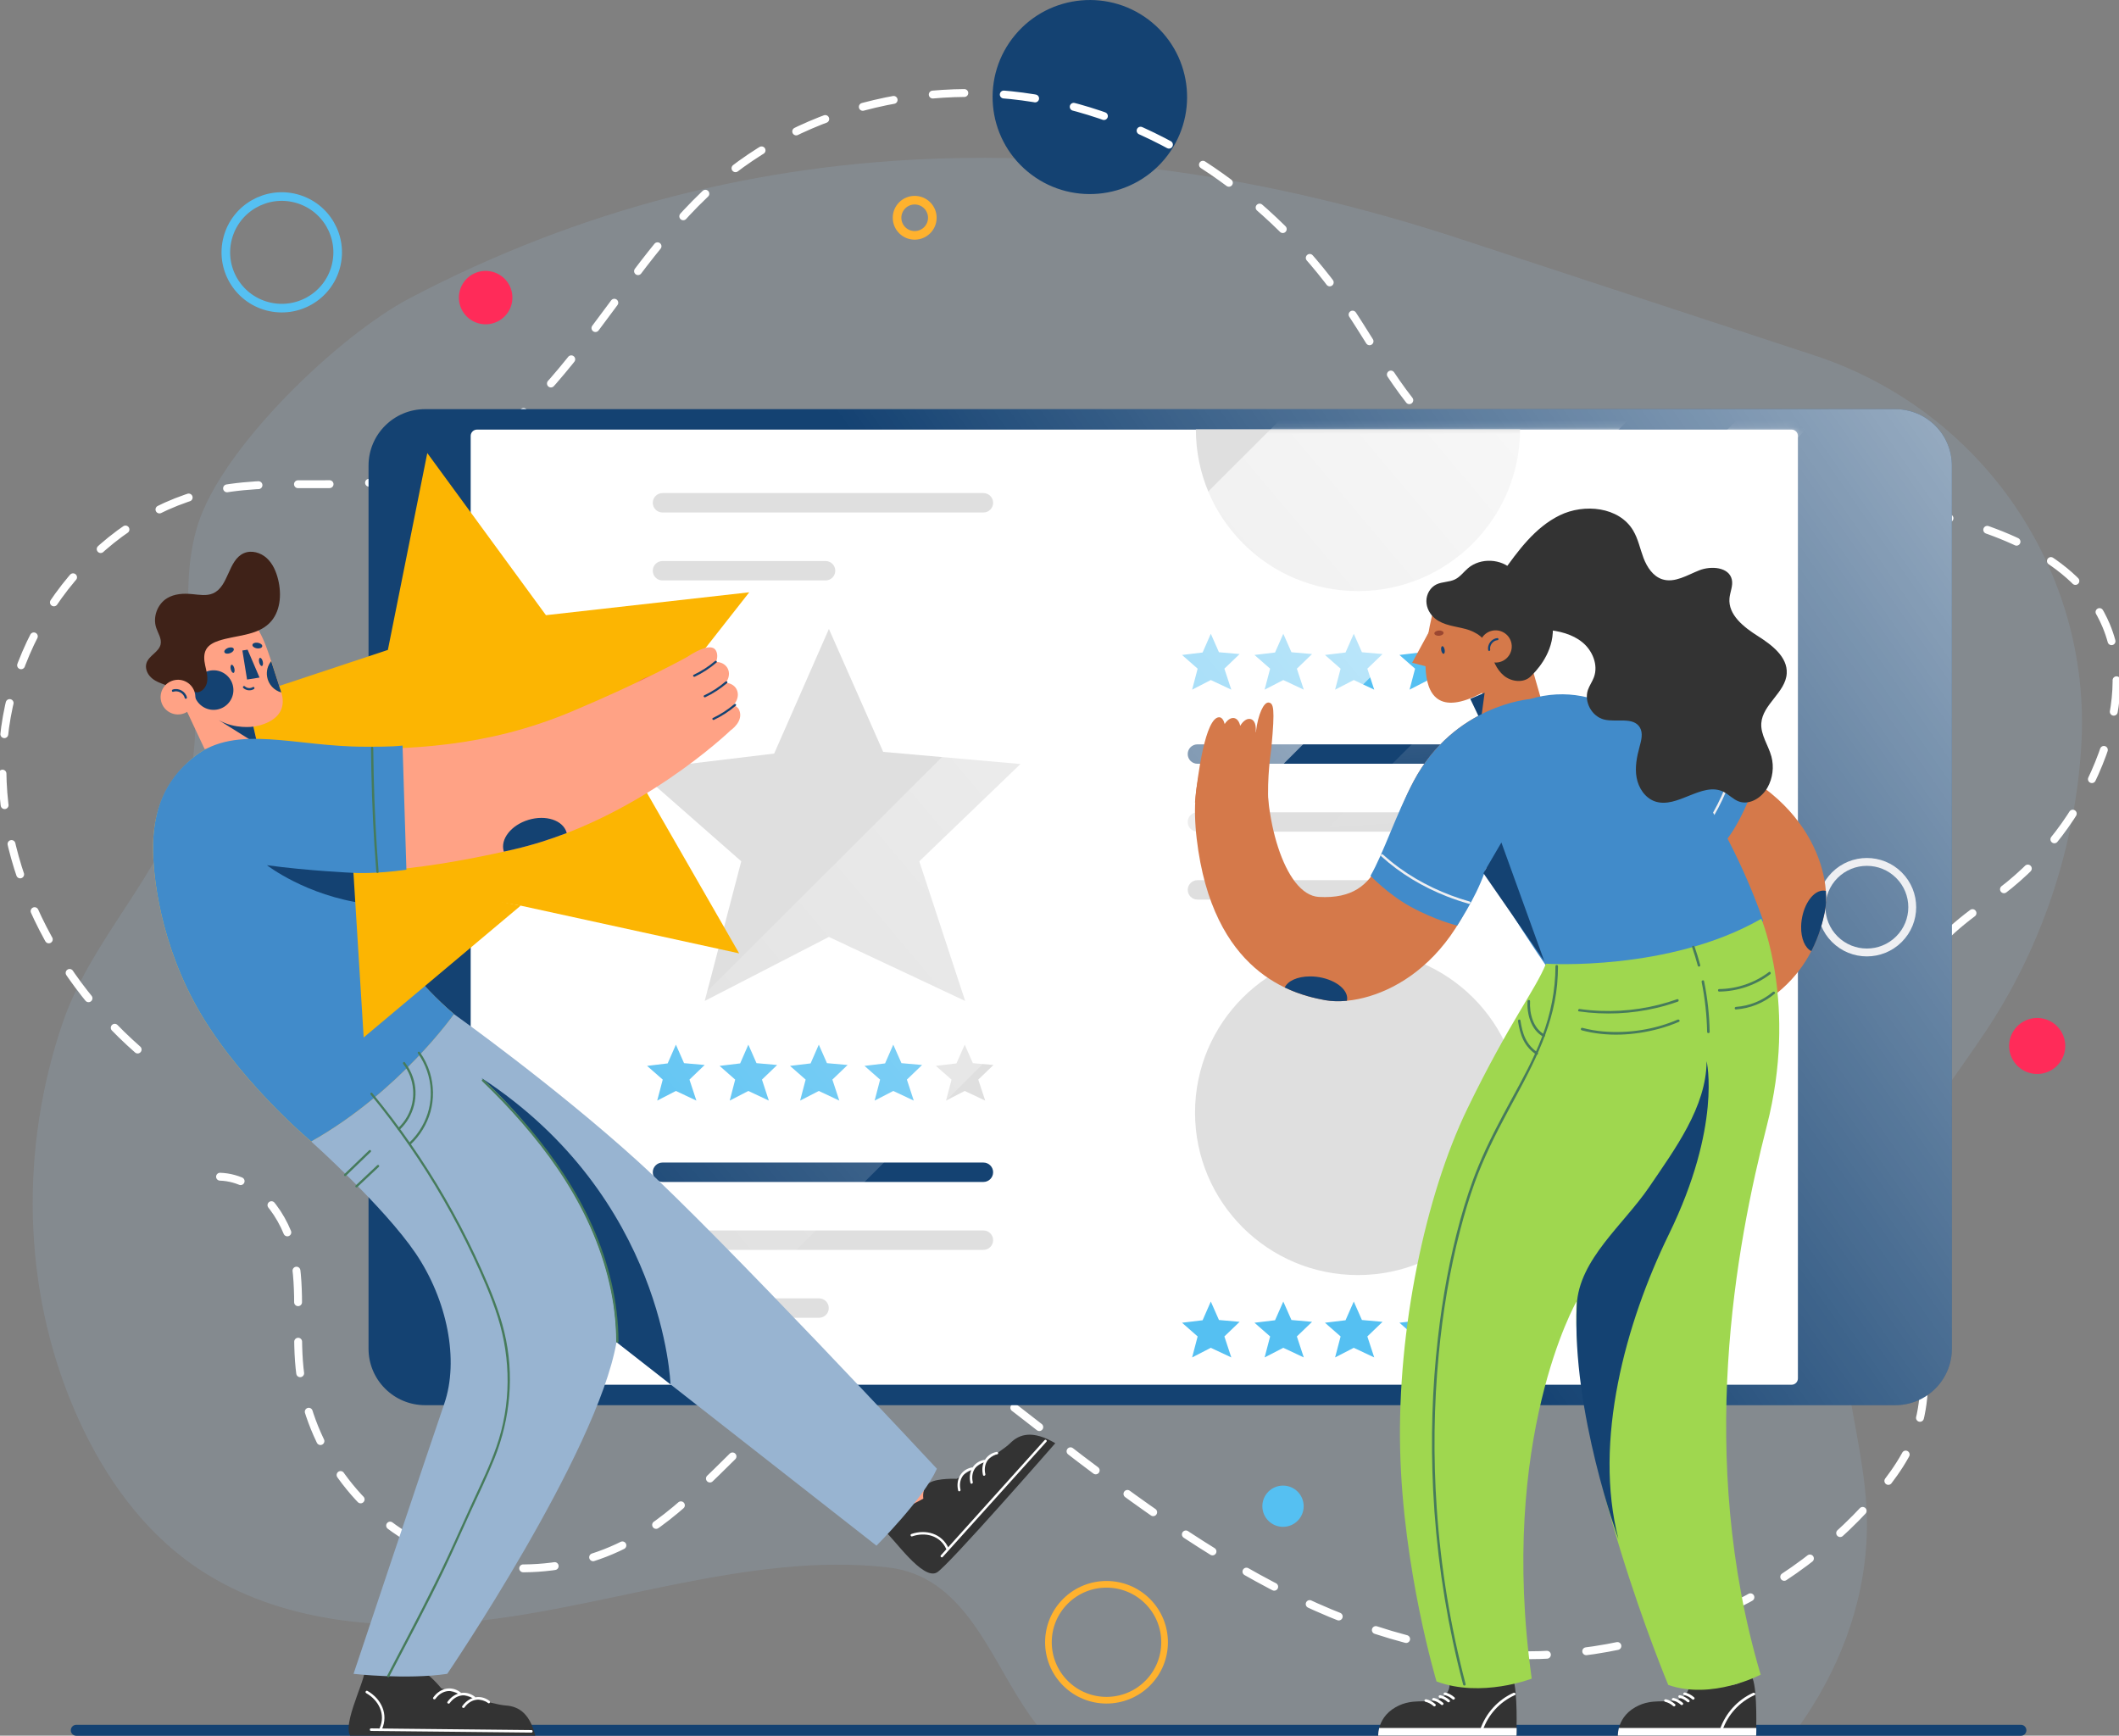 <svg width="315" height="258" viewBox="0 0 315 258" fill="none" xmlns="http://www.w3.org/2000/svg">
<rect x="0" y="0" width="315" height="258" fill="#808080" stroke="none"/>
<g clip-path="url(#clip0_579_6467)">
<path opacity="0.2" d="M29.407 78.001C28.736 80.166 28.351 82.353 28.155 84.548C27.197 95.326 30.833 106.436 27.793 117.108C24.156 129.893 13.616 139.464 9.323 152.015C2.977 170.554 3.279 191.333 10.99 209.405C14.702 218.116 20.127 226.201 27.536 231.798C38.959 240.426 53.921 242.32 67.999 241.226C88.944 239.597 111.051 230.531 132.108 233.005C137.556 233.646 141.223 236.746 144.211 240.713C147.598 245.216 150.096 250.835 153.287 255.24C154.109 256.379 154.97 257.48 155.86 258.558H265.985C267.185 257.005 268.309 255.406 269.35 253.746C274.813 245.042 277.989 234.958 277.476 224.338C276.933 213.161 272.459 202.066 274.526 191.084C277.129 177.304 287.511 164.746 295.041 153.523C303.355 141.123 308.388 126.34 309.369 111.256C309.376 111.082 309.391 110.916 309.399 110.743C310.946 84.721 294.52 60.986 269.75 52.84L217.042 35.507C202.933 30.869 188.831 27.512 174.813 25.529C165.321 24.186 155.86 23.477 146.466 23.455C144.414 23.455 142.362 23.485 140.31 23.545C113.103 24.345 86.447 30.929 60.945 44.309C50.307 49.891 32.976 66.529 29.407 78.001Z" fill="#98B4D1"/>
<path d="M300.418 256.382H11.343C10.893 256.382 10.527 256.748 10.527 257.198C10.527 257.649 10.893 258.014 11.343 258.014H300.418C300.869 258.014 301.234 257.649 301.234 257.198C301.234 256.748 300.869 256.382 300.418 256.382Z" fill="#144272"/>
<path d="M44.026 29.497C39.589 28.318 35.034 30.946 33.853 35.373C32.671 39.8 35.305 44.343 39.742 45.522C44.18 46.701 48.734 44.073 49.915 39.646C51.097 35.219 48.463 30.675 44.026 29.497Z" stroke="#55C0F2" stroke-width="1.28" stroke-miterlimit="10"/>
<path d="M303.915 151.457C301.687 150.861 299.404 152.188 298.807 154.404C298.21 156.627 299.539 158.905 301.761 159.5C303.989 160.096 306.272 158.77 306.869 156.553C307.466 154.331 306.137 152.053 303.915 151.457Z" fill="#FF2B59"/>
<path d="M173.105 23.673C178.224 17.56 177.407 8.465 171.28 3.357C165.154 -1.75 156.037 -0.935 150.918 5.178C145.798 11.29 146.615 20.386 152.742 25.493C158.869 30.601 167.986 29.786 173.105 23.673Z" fill="#144272"/>
<path d="M20.462 156.007C7.353 144.494 -1.109 127.093 0.571 109.754C2.251 92.414 15.268 76.069 32.42 72.815C42.291 70.942 52.716 73.226 62.385 70.5C82.411 64.857 90.664 41.341 106.215 27.55C119.736 15.559 139.35 11.328 157.007 15.233C174.669 19.145 190.203 30.7 200.327 45.651C205.268 52.952 209.263 61.315 216.537 66.313C225.947 72.784 238.329 72.017 249.758 72.078C262.638 72.14 275.532 73.582 288.056 76.597C298.149 79.023 309.116 83.456 313.103 93.016C315.614 99.033 314.771 105.984 312.531 112.105C309.774 119.639 304.961 126.418 298.752 131.514C294.647 134.879 289.871 137.611 286.825 141.952C282.166 148.602 282.603 157.419 283.231 165.506C284.068 176.3 284.898 187.088 285.735 197.882C286.105 202.641 286.455 207.534 285.058 212.103C283.84 216.069 281.366 219.532 278.64 222.67C264.522 238.916 242.311 247.789 220.857 245.763C195.102 243.325 173.205 226.753 152.834 210.838C148.261 207.264 143.436 203.58 137.725 202.543C128.986 200.958 120.383 205.944 113.767 211.857C107.151 217.77 101.421 224.892 93.63 229.141C84.035 234.373 71.819 234.465 62.145 229.387C52.47 224.303 45.633 214.203 44.531 203.347C43.953 197.686 44.833 191.896 43.682 186.327C42.531 180.758 38.408 175.103 32.709 174.912" stroke="white" stroke-width="1.17" stroke-miterlimit="10" stroke-linecap="round" stroke-dasharray="4.7 5.87"/>
<path d="M281.742 60.817H63.198C58.552 60.817 54.785 64.575 54.785 69.211V200.48C54.785 205.115 58.552 208.873 63.198 208.873H281.742C286.389 208.873 290.155 205.115 290.155 200.48V69.211C290.155 64.575 286.389 60.817 281.742 60.817Z" fill="#144272"/>
<path style="mix-blend-mode:overlay" d="M281.742 60.817H63.198C58.552 60.817 54.785 64.575 54.785 69.211V200.48C54.785 205.115 58.552 208.873 63.198 208.873H281.742C286.389 208.873 290.155 205.115 290.155 200.48V69.211C290.155 64.575 286.389 60.817 281.742 60.817Z" fill="url(#paint0_linear_579_6467)"/>
<path d="M266.327 63.857H70.91C70.39 63.857 69.969 64.278 69.969 64.796V204.895C69.969 205.413 70.39 205.834 70.91 205.834H266.327C266.847 205.834 267.268 205.413 267.268 204.895V64.796C267.268 64.278 266.847 63.857 266.327 63.857Z" fill="white"/>
<path d="M63.458 133.129C63.458 132.153 62.664 131.367 61.692 131.367C60.72 131.367 59.926 132.159 59.926 133.129C59.926 134.1 60.72 134.892 61.692 134.892C62.664 134.892 63.458 134.1 63.458 133.129Z" fill="#EEEFF2"/>
<path d="M282.289 139.608C284.923 136.98 284.923 132.719 282.289 130.091C279.655 127.463 275.384 127.463 272.75 130.091C270.116 132.719 270.116 136.98 272.75 139.608C275.384 142.236 279.655 142.236 282.289 139.608Z" stroke="#EEEFF2" stroke-width="1.17" stroke-miterlimit="10"/>
<path d="M146.187 172.807H98.485C97.685 172.807 97.039 173.451 97.039 174.25C97.039 175.048 97.685 175.692 98.485 175.692H146.187C146.987 175.692 147.633 175.048 147.633 174.25C147.633 173.451 146.987 172.807 146.187 172.807Z" fill="#144272"/>
<path d="M146.187 182.901H98.485C97.685 182.901 97.039 183.546 97.039 184.344C97.039 185.142 97.685 185.787 98.485 185.787H146.187C146.987 185.787 147.633 185.142 147.633 184.344C147.633 183.546 146.987 182.901 146.187 182.901Z" fill="#DFDFDF"/>
<path d="M146.187 73.294H98.485C97.685 73.294 97.039 73.939 97.039 74.737C97.039 75.535 97.685 76.18 98.485 76.18H146.187C146.987 76.18 147.633 75.535 147.633 74.737C147.633 73.939 146.987 73.294 146.187 73.294Z" fill="#DFDFDF"/>
<path d="M122.721 83.394H98.485C97.685 83.394 97.039 84.039 97.039 84.837C97.039 85.636 97.685 86.28 98.485 86.28H122.721C123.521 86.28 124.167 85.636 124.167 84.837C124.167 84.039 123.521 83.394 122.721 83.394Z" fill="#DFDFDF"/>
<path d="M121.755 192.995H98.485C97.685 192.995 97.039 193.64 97.039 194.438C97.039 195.236 97.685 195.881 98.485 195.881H121.755C122.555 195.881 123.201 195.236 123.201 194.438C123.201 193.64 122.555 192.995 121.755 192.995Z" fill="#DFDFDF"/>
<path d="M104.752 158.304L101.687 158.033L100.475 155.283L99.25 158.07L96.191 158.439L98.518 160.477L97.699 163.596L100.475 162.166L103.521 163.596L102.493 160.477L104.752 158.304Z" fill="#55C0F2"/>
<path d="M115.529 158.304L112.458 158.033L111.246 155.283L110.027 158.07L106.969 158.439L109.289 160.477L108.477 163.596L111.246 162.166L114.292 163.596L113.271 160.477L115.529 158.304Z" fill="#55C0F2"/>
<path d="M126.002 158.304L122.931 158.033L121.719 155.283L120.5 158.07L117.441 158.439L119.762 160.477L118.943 163.596L121.719 162.166L124.765 163.596L123.737 160.477L126.002 158.304Z" fill="#55C0F2"/>
<path d="M151.698 113.567L131.29 111.762L123.222 93.489L115.086 112.013L94.746 114.463L110.193 128.027L104.759 148.786L123.222 139.269L143.476 148.786L136.657 128.027L151.698 113.567Z" fill="#DFDFDF"/>
<path d="M137.072 158.304L134.007 158.033L132.789 155.283L131.57 158.07L128.512 158.439L130.832 160.477L130.02 163.596L132.789 162.166L135.835 163.596L134.814 160.477L137.072 158.304Z" fill="#55C0F2"/>
<path d="M147.686 158.304L144.621 158.033L143.408 155.283L142.184 158.07L139.125 158.439L141.451 160.477L140.633 163.596L143.408 162.166L146.455 163.596L145.427 160.477L147.686 158.304Z" fill="#DFDFDF"/>
<path d="M177.773 63.826C177.773 77.101 188.562 87.865 201.867 87.865C215.173 87.865 225.961 77.101 225.961 63.826" fill="#DFDFDF"/>
<path d="M225.707 110.644H178.005C177.205 110.644 176.559 111.289 176.559 112.087C176.559 112.885 177.205 113.53 178.005 113.53H225.707C226.507 113.53 227.153 112.885 227.153 112.087C227.153 111.289 226.507 110.644 225.707 110.644Z" fill="#144272"/>
<path d="M225.707 120.739H178.005C177.205 120.739 176.559 121.383 176.559 122.182C176.559 122.98 177.205 123.625 178.005 123.625H225.707C226.507 123.625 227.153 122.98 227.153 122.182C227.153 121.383 226.507 120.739 225.707 120.739Z" fill="#DFDFDF"/>
<path d="M210.895 130.833H178.013C177.213 130.833 176.566 131.478 176.566 132.276C176.566 133.074 177.213 133.719 178.013 133.719H210.895C211.695 133.719 212.341 133.074 212.341 132.276C212.341 131.478 211.695 130.833 210.895 130.833Z" fill="#DFDFDF"/>
<path d="M184.275 97.222L181.204 96.952L179.992 94.207L178.774 96.989L175.715 97.357L178.035 99.396L177.216 102.515L179.992 101.084L183.038 102.515L182.011 99.396L184.275 97.222Z" fill="#55C0F2"/>
<path d="M195.045 97.222L191.98 96.952L190.768 94.207L189.543 96.989L186.484 97.357L188.811 99.396L187.992 102.515L190.768 101.084L193.814 102.515L192.786 99.396L195.045 97.222Z" fill="#55C0F2"/>
<path d="M205.522 97.222L202.457 96.952L201.244 94.207L200.02 96.989L196.961 97.357L199.287 99.396L198.469 102.515L201.244 101.084L204.285 102.515L203.263 99.396L205.522 97.222Z" fill="#55C0F2"/>
<path d="M216.592 97.222L213.527 96.952L212.315 94.207L211.09 96.989L208.031 97.357L210.358 99.396L209.539 102.515L212.315 101.084L215.361 102.515L214.333 99.396L216.592 97.222Z" fill="#55C0F2"/>
<path d="M227.209 97.222L224.138 96.952L222.926 94.207L221.707 96.989L218.648 97.357L220.969 99.396L220.15 102.515L222.926 101.084L225.972 102.515L224.95 99.396L227.209 97.222Z" fill="#55C0F2"/>
<path d="M184.275 196.483L181.204 196.212L179.992 193.468L178.774 196.249L175.715 196.618L178.035 198.656L177.216 201.775L179.992 200.345L183.038 201.775L182.011 198.656L184.275 196.483Z" fill="#55C0F2"/>
<path d="M195.045 196.483L191.98 196.212L190.768 193.468L189.543 196.249L186.484 196.618L188.811 198.656L187.992 201.775L190.768 200.345L193.814 201.775L192.786 198.656L195.045 196.483Z" fill="#55C0F2"/>
<path d="M205.522 196.483L202.457 196.212L201.244 193.468L200.02 196.249L196.961 196.618L199.287 198.656L198.469 201.775L201.244 200.345L204.285 201.775L203.263 198.656L205.522 196.483Z" fill="#55C0F2"/>
<path d="M212.315 193.468L211.09 196.249L208.031 196.618L210.358 198.656L209.539 201.775L212.315 200.345" fill="#55C0F2"/>
<path d="M212.312 200.345L215.359 201.775L214.331 198.656L216.59 196.483L213.525 196.212L212.312 193.468" fill="#D1D1D1"/>
<path d="M227.209 196.483L224.138 196.212L222.926 193.468L221.707 196.249L218.648 196.618L220.969 198.656L220.15 201.775L222.926 200.345L225.972 201.775L224.95 198.656L227.209 196.483Z" fill="#D1D1D1"/>
<path d="M201.859 189.532C215.231 189.532 226.07 178.717 226.07 165.377C226.07 152.036 215.231 141.222 201.859 141.222C188.488 141.222 177.648 152.036 177.648 165.377C177.648 178.717 188.488 189.532 201.859 189.532Z" fill="#DFDFDF"/>
<mask id="mask0_579_6467" style="mask-type:luminance" maskUnits="userSpaceOnUse" x="69" y="63" width="199" height="143">
<path d="M266.327 63.857H70.91C70.39 63.857 69.969 64.278 69.969 64.796V204.895C69.969 205.413 70.39 205.834 70.91 205.834H266.327C266.847 205.834 267.268 205.413 267.268 204.895V64.796C267.268 64.278 266.847 63.857 266.327 63.857Z" fill="white"/>
</mask>
<g mask="url(#mask0_579_6467)">
<path d="M229.516 23.259L44.367 207.981L70.26 233.814L255.408 49.092L229.516 23.259Z" fill="url(#paint1_linear_579_6467)"/>
<path d="M285.41 35.276L100.262 219.997L106.102 225.824L291.25 41.102L285.41 35.276Z" fill="url(#paint2_linear_579_6467)"/>
</g>
<path d="M73.218 40.402C71.095 39.837 68.916 41.096 68.35 43.214C67.784 45.332 69.046 47.506 71.169 48.071C73.292 48.636 75.471 47.377 76.037 45.258C76.603 43.14 75.341 40.967 73.218 40.402Z" fill="#FF2B59"/>
<path d="M170.594 250.206C173.966 246.842 173.966 241.388 170.594 238.023C167.222 234.659 161.755 234.659 158.383 238.023C155.011 241.388 155.011 246.842 158.383 250.206C161.755 253.57 167.222 253.57 170.594 250.206Z" stroke="#FFB22E" stroke-width="0.99" stroke-miterlimit="10"/>
<path d="M193.798 223.892C193.798 222.197 192.426 220.828 190.727 220.828C189.029 220.828 187.656 222.197 187.656 223.892C187.656 225.587 189.029 226.956 190.727 226.956C192.426 226.956 193.798 225.587 193.798 223.892Z" fill="#55C0F2"/>
<path d="M135.973 34.986C137.421 34.986 138.595 33.815 138.595 32.371C138.595 30.926 137.421 29.755 135.973 29.755C134.525 29.755 133.352 30.926 133.352 32.371C133.352 33.815 134.525 34.986 135.973 34.986Z" stroke="#FFB22E" stroke-width="1.28" stroke-miterlimit="10"/>
<path d="M228.244 104.891C228.244 104.891 228.829 115.826 239.753 121.973C248.498 126.885 257.016 126.381 256.222 136.107C255.809 141.154 243.981 144.022 235.236 142.978C229.463 142.29 228.589 155.27 247.273 153.569C266.942 151.783 270.284 140.227 271.25 135.579C272.487 129.654 268.481 116.195 249.963 111.571C229.174 106.389 228.238 104.885 228.238 104.885L228.244 104.891Z" fill="#D5794A"/>
<path d="M253.343 128.561C250.186 126.627 244.444 124.607 239.755 121.973C228.825 115.833 228.246 104.891 228.246 104.891C228.246 104.891 229.378 105.855 250.168 111.037C254.599 112.143 258.002 114.292 260.894 116.183C260.894 116.183 260.094 119.253 257.953 122.918C256.131 126.031 253.343 128.561 253.343 128.561Z" fill="#418BCA"/>
<path d="M250.535 126.94C253.133 124.238 255.163 121.027 256.622 117.582C257.059 116.545 257.447 115.489 257.785 114.414C257.853 114.199 257.514 114.107 257.447 114.322C256.308 117.945 254.591 121.402 252.259 124.41C251.643 125.208 250.985 125.97 250.283 126.694C250.129 126.86 250.375 127.106 250.529 126.94H250.535Z" fill="#EEEFF2"/>
<g style="mix-blend-mode:soft-light">
<path d="M270.598 132.441C269.078 132.84 267.804 135.192 267.748 137.691C267.705 139.521 268.333 140.915 269.268 141.381C270.431 139.116 270.961 137.022 271.262 135.585C271.447 134.689 271.515 133.62 271.428 132.435C271.17 132.368 270.893 132.368 270.604 132.441H270.598Z" fill="#144272"/>
</g>
<path d="M213.256 90.1C213.256 90.1 207.311 109.932 220.339 102.976L219.779 115.458L229.639 105.837L226.131 93.655C226.131 93.655 227.435 81.964 213.262 90.1H213.256Z" fill="#D5794A"/>
<path d="M214.754 96.571C214.816 96.884 214.748 97.161 214.606 97.185C214.465 97.21 214.305 96.977 214.249 96.669C214.188 96.356 214.256 96.08 214.397 96.055C214.539 96.031 214.699 96.264 214.754 96.571Z" fill="#144272"/>
<path d="M227.383 103.92C227.383 103.92 216.17 104.798 210.145 116.127C205.326 125.19 206.065 133.878 196.058 133.325C190.864 133.037 187.614 121.021 188.457 112.056C189.011 106.137 175.669 105.584 177.89 124.631C180.235 144.684 192.187 147.804 196.981 148.669C203.098 149.781 216.816 145.341 221.075 126.295C225.863 104.915 227.377 103.92 227.377 103.92H227.383Z" fill="#D5794A"/>
<path d="M214.594 94.06C214.612 94.275 214.317 94.471 213.941 94.502C213.566 94.533 213.246 94.379 213.227 94.164C213.209 93.949 213.504 93.753 213.88 93.722C214.255 93.692 214.575 93.845 214.594 94.06Z" fill="#9B4731"/>
<path d="M212.519 93.765L212.205 94.324L209.922 98.518L212.1 99.082L212.519 93.765Z" fill="#D5794A"/>
<path d="M218.562 103.878L220.698 102.975L220.132 107.175L218.562 103.878Z" fill="#144272"/>
<path d="M230.311 144.267C230.311 144.267 250.374 146.404 262.104 136.875C262.104 136.875 249.13 97.449 227.387 103.921C208.303 109.6 218.931 127.689 230.311 144.267Z" fill="#418BCA"/>
<path d="M203.733 130.182C205.634 126.903 207.561 120.984 210.145 116.127C216.17 104.799 227.384 103.921 227.384 103.921C227.384 103.921 226.424 105.1 221.635 126.486C220.614 131.042 218.503 134.572 216.632 137.581C216.632 137.581 213.456 136.844 209.641 134.75C206.398 132.97 203.727 130.182 203.727 130.182H203.733Z" fill="#418BCA"/>
<path d="M188.647 121.119C188.277 116.864 188.702 113.315 189.016 110.939C189.533 105.339 189.336 104.523 188.597 104.43C187.853 104.338 187.016 106.223 186.72 108.63C186.702 108.765 186.69 108.9 186.677 109.029H186.64C186.8 107.832 186.53 106.966 185.816 106.868C185.305 106.794 184.763 107.212 184.363 107.887C184.222 107.249 183.889 106.801 183.428 106.733C182.948 106.665 182.443 107.028 182.055 107.623C181.92 107.065 181.631 106.604 181.218 106.616C179.194 106.69 178.037 115.108 177.637 119.277" fill="#D5794A"/>
<path d="M205.317 127.265C208.154 129.85 211.502 131.84 215.072 133.24C216.155 133.663 217.25 134.032 218.37 134.351C218.592 134.412 218.69 134.069 218.469 134.007C214.715 132.939 211.127 131.269 207.97 128.966C207.139 128.358 206.339 127.707 205.576 127.014C205.403 126.86 205.151 127.112 205.323 127.265H205.317Z" fill="#EEEFF2"/>
<g style="mix-blend-mode:soft-light">
<path d="M200.193 147.915C199.744 146.373 197.295 145.127 194.728 145.139C192.851 145.145 191.43 145.821 190.98 146.785C193.338 147.915 195.504 148.4 196.987 148.67C197.91 148.836 199.012 148.879 200.224 148.762C200.286 148.498 200.28 148.209 200.193 147.915Z" fill="#144272"/>
</g>
<path d="M221.16 96.534C221.074 94.938 219.412 93.906 217.867 93.495C216.316 93.084 214.612 92.967 213.356 91.966C212.562 91.334 212.039 90.358 212.039 89.344C212.039 88.331 212.611 87.318 213.522 86.876C214.384 86.452 215.436 86.551 216.298 86.121C217.067 85.746 217.584 85.01 218.23 84.457C220.089 82.873 223.184 83.014 224.889 84.764C225.658 85.55 226.145 86.581 226.939 87.349C227.72 88.104 228.76 88.546 229.554 89.283C230.828 90.468 230.933 92.322 230.828 94.054C230.631 97.449 228.262 99.856 227.511 100.575C226.465 101.569 224.661 101.348 223.554 100.427C222.44 99.506 221.892 98.082 221.541 96.682" fill="#333333"/>
<path d="M224.65 95.478C224.312 94.201 222.995 93.44 221.715 93.777C220.435 94.115 219.671 95.429 220.01 96.706C220.348 97.983 221.665 98.745 222.946 98.407C224.226 98.069 224.989 96.755 224.65 95.478Z" fill="#D5794A"/>
<path d="M222.602 94.846C221.728 94.913 221.063 95.791 221.223 96.645C221.242 96.731 221.34 96.774 221.414 96.755C221.5 96.731 221.537 96.645 221.525 96.565C221.402 95.914 221.943 95.214 222.602 95.159C222.688 95.153 222.756 95.091 222.756 95.005C222.756 94.925 222.682 94.84 222.602 94.852V94.846Z" fill="#144272"/>
<path d="M223.301 85.194C225.664 81.86 228.181 78.403 231.849 76.604C235.517 74.805 240.687 75.345 242.773 78.851C243.524 80.11 243.801 81.577 244.318 82.946C244.841 84.309 245.733 85.679 247.13 86.115C248.958 86.686 250.804 85.488 252.589 84.782C254.368 84.076 257.026 84.279 257.445 86.145C257.654 87.066 257.18 87.993 257.094 88.933C256.878 91.389 259.223 93.225 261.31 94.545C263.396 95.865 265.759 97.652 265.605 100.114C265.433 102.92 262.017 104.695 261.826 107.501C261.71 109.232 262.873 110.773 263.328 112.449C263.74 113.991 263.525 115.685 262.743 117.073C261.9 118.565 260.103 119.719 258.491 119.136C257.629 118.823 256.995 118.08 256.171 117.681C253.001 116.152 249.327 120.278 246.004 119.118C244.533 118.602 243.567 117.116 243.29 115.587C243.013 114.058 243.321 112.486 243.733 110.982C243.991 110.043 244.275 108.98 243.776 108.139C242.816 106.518 240.317 107.396 238.483 106.96C236.643 106.518 235.443 104.338 236.052 102.552C236.28 101.901 236.699 101.324 236.939 100.679C237.622 98.861 236.742 96.719 235.24 95.484C233.738 94.25 231.744 93.771 229.8 93.606C228.944 93.532 228.021 93.501 227.332 92.985C225.713 91.794 226.526 89.166 225.658 87.361" fill="#333333"/>
<path d="M220.52 129.801L223.19 125.233L229.566 142.873L220.52 129.801Z" fill="#144272"/>
<path d="M60.327 233.332L54.387 250.222L61.591 250.794L70.854 235.758L60.327 233.332Z" fill="#FFA285"/>
<path d="M59.926 249.131C59.926 249.131 61.017 247.779 62.407 248.242C63.796 248.705 65.607 250.971 65.607 250.971C65.607 250.971 73.128 253.383 75.158 253.51C77.187 253.638 78.967 254.777 79.729 258.712C79.729 258.712 54.503 259.045 52.581 258.404C50.154 257.595 54.353 249.817 54.201 248.294C54.048 246.772 56.63 247.89 56.63 247.89L59.926 249.131Z" fill="#333333"/>
<path d="M54.432 251.677C56.291 252.725 57.37 254.82 56.437 256.873C56.34 257.092 56.663 257.287 56.767 257.068C57.785 254.826 56.681 252.512 54.627 251.348C54.414 251.227 54.219 251.555 54.432 251.677Z" fill="white"/>
<path d="M55.159 257.293C61.626 257.36 68.093 257.427 74.56 257.494C76.041 257.512 77.516 257.524 78.998 257.542C79.241 257.542 79.241 257.165 78.998 257.165C72.531 257.098 66.064 257.031 59.597 256.964C58.116 256.945 56.641 256.933 55.159 256.915C54.916 256.915 54.916 257.293 55.159 257.293Z" fill="white"/>
<path d="M64.734 252.518C65.594 251.318 67.038 250.971 68.251 251.878C68.446 252.024 68.635 251.695 68.446 251.549C67.05 250.508 65.374 250.958 64.405 252.323C64.265 252.524 64.594 252.713 64.734 252.518Z" fill="white"/>
<path d="M66.855 253.157C67.715 251.957 69.159 251.61 70.372 252.518C70.567 252.664 70.756 252.335 70.567 252.189C69.171 251.147 67.495 251.598 66.526 252.962C66.386 253.163 66.715 253.352 66.855 253.157Z" fill="white"/>
<path d="M69.051 253.797C69.91 252.597 71.355 252.25 72.568 253.157C72.763 253.304 72.952 252.975 72.763 252.829C71.367 251.787 69.691 252.238 68.722 253.602C68.581 253.803 68.91 253.992 69.051 253.797Z" fill="white"/>
<path d="M123.088 219.585L133.609 228.479L138.877 222.816L127.541 210.282L123.088 219.585Z" fill="#FFA285"/>
<path d="M137.257 222.764C137.257 222.764 136.973 221.109 138.197 220.397C139.422 219.686 142.225 219.821 142.225 219.821C142.225 219.821 148.785 215.908 150.175 214.518C151.565 213.128 153.53 212.565 156.875 214.527C156.875 214.527 140.973 232.752 139.279 233.736C137.14 234.979 132.791 228.536 131.587 227.673C130.384 226.811 134.249 224.361 134.249 224.361L137.257 222.764Z" fill="#333333"/>
<path d="M135.599 228.373C137.548 227.694 139.76 228.25 140.656 230.238C140.753 230.449 141.101 230.339 141.008 230.124C140.03 227.954 137.643 227.275 135.484 228.021C135.259 228.098 135.374 228.45 135.599 228.373Z" fill="white"/>
<path d="M140.141 231.434C144.323 226.788 148.504 222.143 152.686 217.498C153.646 216.436 154.597 215.374 155.557 214.312C155.713 214.135 155.439 213.894 155.283 214.071C151.101 218.716 146.92 223.362 142.738 228.007C141.778 229.069 140.827 230.131 139.867 231.193C139.711 231.369 139.985 231.611 140.141 231.434Z" fill="white"/>
<path d="M142.785 221.439C142.463 220.05 143.134 218.781 144.569 218.481C144.8 218.433 144.681 218.086 144.454 218.129C142.806 218.476 142.062 219.979 142.433 221.554C142.49 221.784 142.837 221.666 142.785 221.439Z" fill="white"/>
<path d="M144.609 220.312C144.287 218.923 144.958 217.654 146.393 217.354C146.624 217.306 146.506 216.959 146.279 217.003C144.63 217.349 143.886 218.852 144.258 220.427C144.314 220.657 144.661 220.539 144.609 220.312Z" fill="white"/>
<path d="M146.477 219.127C146.154 217.738 146.825 216.469 148.26 216.169C148.491 216.121 148.373 215.774 148.146 215.817C146.497 216.164 145.753 217.667 146.125 219.242C146.181 219.472 146.529 219.354 146.477 219.127Z" fill="white"/>
<path d="M46.262 169.681C46.262 169.681 57.044 179.321 61.764 186.265C66.485 193.216 68.282 202.18 66.035 208.682C63.789 215.185 52.557 248.808 52.557 248.808C52.557 248.808 60.423 249.704 66.485 248.808C66.485 248.808 88.726 216.081 91.649 199.497L130.292 229.755C130.292 229.755 137.259 222.805 139.277 218.322C139.277 218.322 107.152 183.803 94.794 172.597C82.436 161.392 67.494 150.745 67.494 150.745L46.262 169.687V169.681Z" fill="#98B4D1"/>
<path d="M52.571 130.495L50.804 121.162L28.797 106.18L57.66 96.608L63.519 67.344L81.157 91.444L111.381 88.042L92.709 111.829L109.879 141.713L77.403 134.621" fill="#FCB502"/>
<path d="M64.799 125.196C65.495 124.803 65.735 123.919 65.341 123.231C64.947 122.537 64.061 122.298 63.371 122.691C62.676 123.084 62.436 123.968 62.83 124.656C63.224 125.349 64.11 125.589 64.799 125.196Z" fill="#050505"/>
<path d="M38.581 111.952L37.665 108.01C37.665 108.01 43.302 107.396 41.77 102.754C39.105 94.668 38.84 92.328 34.747 90.941C30.655 89.553 23.479 95.871 26.248 102.46L30.409 111.326L38.588 111.946L38.581 111.952Z" fill="#FFA285"/>
<path d="M34.302 99.481C34.382 99.813 34.567 100.053 34.715 100.022C34.862 99.985 34.918 99.69 34.838 99.353C34.758 99.021 34.573 98.781 34.425 98.812C34.278 98.849 34.222 99.144 34.302 99.481Z" fill="#144272"/>
<path d="M38.525 98.456C38.605 98.788 38.79 99.027 38.937 98.996C39.085 98.96 39.14 98.665 39.06 98.327C38.98 97.996 38.796 97.756 38.648 97.787C38.5 97.824 38.445 98.118 38.525 98.456Z" fill="#144272"/>
<path d="M37.664 108.01C37.664 108.01 35 108.434 32.52 107.046L38.261 110.638L37.664 108.01Z" fill="#144272"/>
<path d="M37.583 102.134C37.22 102.361 36.722 102.318 36.402 102.023C36.334 101.962 36.23 101.956 36.162 102.023C36.1 102.085 36.094 102.202 36.162 102.263C36.586 102.656 37.257 102.73 37.75 102.423C37.934 102.312 37.762 102.017 37.577 102.134H37.583Z" fill="#144272"/>
<g style="mix-blend-mode:soft-light">
<path d="M28.839 103.043C28.58 101.44 29.675 99.93 31.282 99.672C32.888 99.414 34.402 100.507 34.66 102.11C34.919 103.712 33.824 105.223 32.217 105.48C30.611 105.738 29.097 104.645 28.839 103.043Z" fill="#144272"/>
</g>
<path d="M39.705 100.568C39.569 99.721 39.816 98.904 40.308 98.284C40.72 99.543 41.182 101.01 41.76 102.76C41.779 102.816 41.785 102.871 41.803 102.926C40.739 102.619 39.889 101.735 39.705 100.574V100.568Z" fill="#FFB22E"/>
<g style="mix-blend-mode:soft-light">
<path d="M39.705 100.568C39.569 99.721 39.816 98.904 40.308 98.284C40.72 99.543 41.182 101.01 41.76 102.76C41.779 102.816 41.785 102.871 41.803 102.926C40.739 102.619 39.889 101.735 39.705 100.574V100.568Z" fill="#144272"/>
</g>
<g style="mix-blend-mode:soft-light">
<path d="M36.807 96.571L36.031 96.694L36.727 101.01L38.579 100.715L36.807 96.571Z" fill="#144272"/>
</g>
<path d="M33.357 96.945C33.437 97.166 33.812 97.228 34.194 97.093C34.575 96.958 34.822 96.669 34.748 96.448C34.668 96.227 34.292 96.166 33.911 96.301C33.529 96.436 33.283 96.724 33.357 96.945Z" fill="#144272"/>
<path d="M37.526 95.847C37.49 96.074 37.791 96.313 38.191 96.375C38.591 96.436 38.948 96.301 38.985 96.068C39.022 95.841 38.72 95.601 38.32 95.54C37.92 95.478 37.563 95.613 37.526 95.847Z" fill="#144272"/>
<path d="M29.17 102.908C29.995 102.963 30.66 102.159 30.789 101.342C30.918 100.525 30.672 99.709 30.5 98.904C30.327 98.1 30.247 97.21 30.666 96.497C31.054 95.84 31.798 95.478 32.525 95.239C35.072 94.404 38.112 94.52 40.033 92.647C41.688 91.033 41.897 88.405 41.35 86.164C41.06 84.972 40.562 83.793 39.657 82.965C38.753 82.136 37.38 81.737 36.254 82.228C33.885 83.259 34.026 87.189 31.651 88.208C30.703 88.614 29.62 88.411 28.592 88.313C27.306 88.184 25.939 88.251 24.838 88.921C23.392 89.799 22.684 91.727 23.225 93.329C23.496 94.14 24.056 94.938 23.878 95.773C23.632 96.921 22.161 97.424 21.785 98.536C21.558 99.205 21.804 99.966 22.265 100.501C22.727 101.035 23.379 101.373 24.044 101.612C24.333 101.716 24.635 101.809 24.881 102.005C25.336 102.367 25.465 102.987 25.724 103.509C26.118 104.301 26.986 104.934 27.86 104.78C28.733 104.633 29.343 103.466 28.783 102.779" fill="#3F2218"/>
<path d="M23.908 104.031C23.681 102.625 24.641 101.305 26.05 101.078C27.459 100.851 28.783 101.808 29.01 103.215C29.238 104.621 28.278 105.941 26.869 106.168C25.459 106.395 24.136 105.437 23.908 104.031Z" fill="#FFA285"/>
<path d="M25.756 102.828C26.452 102.582 27.289 103.03 27.461 103.749C27.51 103.957 27.837 103.871 27.787 103.657C27.578 102.772 26.532 102.195 25.67 102.502C25.467 102.576 25.553 102.901 25.762 102.828H25.756Z" fill="#144272"/>
<path d="M104.721 103.736C102.838 100.402 98.597 99.217 95.256 101.096C91.914 102.975 90.726 107.205 92.609 110.54C94.493 113.874 98.733 115.059 102.075 113.18C105.416 111.301 106.604 107.07 104.721 103.736Z" fill="#F75C5A"/>
<path d="M51.738 129.494C51.738 129.494 59.431 130.17 76.453 126.24C94.645 122.046 108.609 108.563 108.609 108.563C108.609 108.563 110.622 107.218 109.877 105.523C109.723 105.167 109.391 104.946 109.04 104.793C109.686 104.099 109.889 103.147 109.465 102.398C109.145 101.845 108.548 101.532 107.883 101.495C108.394 100.826 108.529 99.979 108.142 99.303C107.803 98.714 107.157 98.401 106.449 98.389C106.677 97.805 106.695 97.173 106.418 96.688C105.871 95.736 104.123 96.338 102.129 97.664C102.129 97.664 95.599 101.311 84.965 105.775C71.893 111.264 60.483 111.289 51.498 111.406C50.396 111.418 49.325 111.406 48.285 111.369" fill="#FFA285"/>
<path d="M48.274 110.595C39.787 110.349 33.239 108.937 28.955 112.412C24.124 116.336 23.004 120.929 22.776 124.742C22.549 128.555 23.337 138.526 28.728 148.725C34.703 160.035 46.255 169.681 46.255 169.681C59.401 162.282 67.487 150.739 67.487 150.739C56.926 141.774 51.985 129.611 51.985 129.611" fill="#FFB22E"/>
<g style="mix-blend-mode:soft-light">
<path d="M78.557 121.868C75.978 122.648 74.335 124.748 74.889 126.553C74.889 126.565 74.901 126.577 74.901 126.59C75.406 126.479 75.923 126.362 76.446 126.24C79.147 125.613 81.757 124.784 84.243 123.827C84.237 123.79 84.231 123.759 84.219 123.722C83.671 121.917 81.135 121.088 78.557 121.868Z" fill="#144272"/>
</g>
<path d="M103.273 100.593C104.442 100.04 105.532 99.328 106.516 98.487C106.67 98.352 106.443 98.125 106.289 98.26C105.329 99.082 104.258 99.77 103.113 100.31C102.929 100.396 103.089 100.673 103.273 100.587V100.593Z" fill="#144272"/>
<path d="M106.136 107.003C107.306 106.45 108.395 105.738 109.38 104.897C109.534 104.762 109.306 104.535 109.152 104.67C108.192 105.493 107.121 106.18 105.976 106.727C105.792 106.813 105.952 107.089 106.136 107.003Z" fill="#144272"/>
<path d="M104.843 103.638C106.013 103.086 107.102 102.373 108.087 101.532C108.241 101.397 108.013 101.17 107.859 101.305C106.899 102.128 105.828 102.816 104.683 103.362C104.499 103.448 104.659 103.724 104.843 103.638Z" fill="#144272"/>
<path d="M60.414 129.279L59.841 110.828C58.038 111.025 55.798 110.994 54.112 110.994C43.97 110.994 35.138 107.586 28.959 112.406C24.054 116.231 23.008 120.922 22.78 124.735C22.553 128.548 23.34 138.52 28.732 148.719C34.707 160.029 46.259 169.675 46.259 169.675C59.404 162.276 67.491 150.733 67.491 150.733C56.931 141.768 52.518 129.746 52.518 129.746C52.518 129.746 55.693 129.954 60.414 129.273V129.279Z" fill="#418BCA"/>
<path d="M52.534 129.746C52.534 129.746 45.752 129.445 39.684 128.61C39.684 128.61 45.487 133.141 54.343 134.326L52.534 129.752V129.746Z" fill="#144272"/>
<path d="M55.148 111.166C55.198 115.955 55.352 120.75 55.653 125.534C55.739 126.891 55.838 128.241 55.942 129.598C55.961 129.813 56.299 129.813 56.281 129.598C55.899 124.821 55.665 120.032 55.555 115.243C55.524 113.886 55.499 112.529 55.487 111.172C55.487 110.957 55.148 110.957 55.148 111.172V111.166Z" fill="#467B5B"/>
<path d="M77.4 134.621L54.063 154.214L52.543 129.752" fill="#FCB502"/>
<path d="M51.423 174.777C52.654 173.592 53.885 172.413 55.109 171.228C55.263 171.075 55.029 170.841 54.87 170.989C53.639 172.174 52.408 173.353 51.183 174.538C51.029 174.691 51.263 174.925 51.423 174.777Z" fill="#467B5B"/>
<path d="M53.109 176.46C54.18 175.453 55.251 174.452 56.322 173.445C56.482 173.297 56.242 173.058 56.082 173.205C55.011 174.212 53.94 175.213 52.869 176.22C52.709 176.368 52.949 176.607 53.109 176.46Z" fill="#467B5B"/>
<path d="M55.097 162.7C59.128 167.599 62.753 172.825 65.916 178.32C67.492 181.052 68.95 183.846 70.292 186.695C71.633 189.544 73.018 192.669 74.003 195.789C75.978 202.058 75.972 208.824 73.8 215.05C72.834 217.813 71.56 220.459 70.329 223.112C69.098 225.764 67.849 228.632 66.569 231.37C64.101 236.651 61.368 241.808 58.66 246.966C58.297 247.666 57.928 248.36 57.565 249.06C57.466 249.25 57.756 249.422 57.854 249.232C60.617 243.939 63.448 238.677 66.027 233.292C67.369 230.492 68.6 227.649 69.898 224.831C71.197 222.013 72.415 219.502 73.511 216.769C75.886 210.826 76.477 204.286 74.981 198.048C74.212 194.849 72.951 191.785 71.615 188.789C70.28 185.792 68.889 182.993 67.344 180.187C64.291 174.63 60.771 169.325 56.839 164.345C56.34 163.719 55.842 163.093 55.331 162.472C55.196 162.307 54.956 162.546 55.091 162.712L55.097 162.7Z" fill="#467B5B"/>
<path d="M59.398 167.943C61.54 165.96 62.334 162.829 61.361 160.072C61.091 159.292 60.691 158.568 60.18 157.917C60.044 157.745 59.811 157.984 59.94 158.156C61.669 160.367 61.915 163.461 60.561 165.911C60.192 166.58 59.718 167.182 59.158 167.704C58.998 167.851 59.238 168.091 59.398 167.943Z" fill="#467B5B"/>
<path d="M61.037 170.129C62.446 168.809 63.48 167.102 63.997 165.248C64.514 163.394 64.483 161.318 63.911 159.439C63.578 158.353 63.074 157.327 62.415 156.4C62.292 156.228 61.997 156.394 62.126 156.572C63.264 158.162 63.935 160.066 64.028 162.018C64.12 163.971 63.664 165.764 62.754 167.397C62.237 168.324 61.578 169.165 60.803 169.89C60.643 170.037 60.883 170.277 61.043 170.129H61.037Z" fill="#467B5B"/>
<path d="M91.641 199.497L99.672 205.772C99.672 205.772 98.829 178.031 71.535 160.213C71.535 160.213 91.758 177.528 91.641 199.497Z" fill="#144272"/>
<path d="M71.671 160.704C73.751 162.706 75.757 164.787 77.646 166.967C79.536 169.147 81.327 171.425 82.951 173.819C84.576 176.214 86.041 178.731 87.284 181.353C88.527 183.975 89.573 186.799 90.312 189.655C91.05 192.51 91.493 195.396 91.586 198.324C91.598 198.687 91.604 199.043 91.604 199.405C91.604 199.62 91.943 199.62 91.943 199.405C91.937 196.458 91.567 193.517 90.903 190.649C90.238 187.782 89.278 184.988 88.084 182.299C86.89 179.609 85.462 177.031 83.85 174.562C82.237 172.094 80.514 169.828 78.65 167.618C76.785 165.407 74.772 163.277 72.698 161.238C72.44 160.98 72.175 160.729 71.911 160.471C71.757 160.317 71.517 160.557 71.671 160.71V160.704Z" fill="#467B5B"/>
<path d="M204.883 258.251H225.412C225.444 257.936 225.454 257.615 225.454 257.29C225.454 257.148 225.444 257.006 225.444 256.859C225.496 254.05 225.444 248.164 224.156 249.03C222.895 251.262 219.59 250.327 219.59 250.327C219.59 250.327 217.536 247.634 216.143 248.448C214.751 249.262 216.343 250.816 214.551 252.207C213.174 253.268 211.451 252.659 209.423 253.047C208.803 253.163 208.156 253.378 207.479 253.761C205.902 254.654 205.272 255.909 205.025 256.865C204.825 257.663 204.883 258.251 204.883 258.251Z" fill="#333333"/>
<path d="M225.189 251.971C222.945 252.984 221.222 254.869 220.423 257.2C220.339 257.442 219.955 257.337 220.039 257.095C220.864 254.67 222.651 252.685 224.989 251.629C225.22 251.524 225.425 251.871 225.189 251.976V251.971Z" fill="white"/>
<path d="M214.754 251.603C214.785 251.603 214.812 251.588 214.833 251.577C215.332 251.693 215.8 251.934 216.215 252.307C216.409 252.48 216.12 252.764 215.931 252.591C215.579 252.275 215.174 252.065 214.743 251.96C214.549 251.913 214.549 251.63 214.743 251.598C214.743 251.598 214.743 251.598 214.749 251.598L214.754 251.603Z" fill="white"/>
<path d="M214.02 252.003C214.051 252.003 214.077 251.987 214.098 251.977C214.598 252.092 215.065 252.334 215.48 252.706C215.675 252.88 215.386 253.163 215.197 252.99C214.845 252.675 214.44 252.465 214.009 252.365C213.815 252.318 213.815 252.034 214.009 252.003C214.009 252.003 214.009 252.003 214.014 252.003H214.02Z" fill="white"/>
<path d="M213.063 252.412C213.094 252.412 213.12 252.396 213.141 252.385C213.641 252.501 214.108 252.742 214.523 253.115C214.718 253.288 214.429 253.572 214.24 253.399C213.888 253.084 213.483 252.874 213.052 252.774C212.858 252.727 212.858 252.443 213.052 252.412C213.052 252.412 213.052 252.412 213.057 252.412H213.063Z" fill="white"/>
<path d="M211.914 252.606C211.946 252.606 211.972 252.591 211.993 252.58C212.492 252.696 212.96 252.937 213.375 253.31C213.569 253.483 213.28 253.767 213.091 253.593C212.739 253.278 212.334 253.068 211.904 252.963C211.709 252.916 211.709 252.633 211.904 252.601C211.904 252.601 211.904 252.601 211.909 252.601L211.914 252.606Z" fill="white"/>
<path d="M204.884 258.25H225.414C225.445 257.935 225.456 257.615 225.456 257.289V256.859H205.021C204.821 257.657 204.879 258.245 204.879 258.245L204.884 258.25Z" fill="white"/>
<path d="M240.512 258.251H261.041C261.073 257.936 261.083 257.615 261.083 257.29C261.083 257.148 261.073 257.006 261.073 256.859C261.125 254.05 261.073 248.164 259.785 249.03C258.524 251.262 255.219 250.327 255.219 250.327C255.219 250.327 253.165 247.634 251.772 248.448C250.38 249.262 251.972 250.816 250.18 252.207C248.803 253.268 247.08 252.659 245.052 253.047C244.432 253.163 243.785 253.378 243.107 253.761C241.531 254.654 240.901 255.909 240.654 256.865C240.454 257.663 240.512 258.251 240.512 258.251Z" fill="#333333"/>
<path d="M260.818 251.971C258.574 252.984 256.851 254.869 256.052 257.2C255.968 257.442 255.584 257.337 255.668 257.095C256.493 254.67 258.28 252.685 260.618 251.629C260.849 251.524 261.054 251.871 260.818 251.976V251.971Z" fill="white"/>
<path d="M250.383 251.603C250.414 251.603 250.441 251.588 250.462 251.577C250.961 251.693 251.429 251.934 251.844 252.307C252.038 252.48 251.749 252.764 251.56 252.591C251.208 252.275 250.803 252.065 250.372 251.96C250.178 251.913 250.178 251.63 250.372 251.598C250.372 251.598 250.372 251.598 250.378 251.598L250.383 251.603Z" fill="white"/>
<path d="M249.649 252.003C249.68 252.003 249.706 251.987 249.727 251.977C250.226 252.092 250.694 252.334 251.109 252.706C251.304 252.88 251.015 253.163 250.826 252.99C250.473 252.675 250.069 252.465 249.638 252.365C249.444 252.318 249.444 252.034 249.638 252.003C249.638 252.003 249.638 252.003 249.643 252.003H249.649Z" fill="white"/>
<path d="M248.691 252.412C248.723 252.412 248.749 252.396 248.77 252.385C249.269 252.501 249.737 252.742 250.152 253.115C250.347 253.288 250.058 253.572 249.868 253.399C249.516 253.084 249.112 252.874 248.681 252.774C248.487 252.727 248.487 252.443 248.681 252.412C248.681 252.412 248.681 252.412 248.686 252.412H248.691Z" fill="white"/>
<path d="M247.543 252.606C247.575 252.606 247.601 252.591 247.622 252.58C248.121 252.696 248.589 252.937 249.004 253.31C249.198 253.483 248.909 253.767 248.72 253.593C248.368 253.278 247.963 253.068 247.533 252.963C247.338 252.916 247.338 252.633 247.533 252.601C247.533 252.601 247.533 252.601 247.538 252.601L247.543 252.606Z" fill="white"/>
<path d="M240.513 258.25H261.042C261.074 257.935 261.084 257.615 261.084 257.289V256.859H240.65C240.45 257.657 240.508 258.245 240.508 258.245L240.513 258.25Z" fill="white"/>
<path d="M229.814 143.248C229.814 143.248 248.092 144.458 261.828 136.568C261.828 136.568 267.238 149.444 262.659 167.299C258.08 185.154 252.154 216.542 261.73 248.931C261.73 248.931 254.48 252.738 247.993 250.454C247.993 250.454 233.525 215.885 234.355 193.462C234.355 193.462 222.699 213.81 227.697 249.521C227.697 249.521 220.207 252.425 213.548 249.938C213.548 249.938 208.551 233.329 208.138 215.474C207.72 197.619 211.886 177.688 218.127 164.812C224.367 151.936 228.281 147.11 229.814 143.254V143.248Z" fill="#9FD74F"/>
<path d="M234.396 193.971C234.729 187.199 241.357 182.047 245.166 176.435C248.976 170.823 253.659 164.53 253.696 157.751C253.696 157.751 255.985 167.305 248.077 183.496C241.634 196.691 236.839 214.227 240.587 228.761C240.587 228.761 233.621 209.85 234.396 193.977V193.971Z" fill="#144272"/>
<path d="M234.728 150.34C238.569 150.886 242.501 150.714 246.274 149.818C247.332 149.566 248.385 149.253 249.412 148.891C249.64 148.811 249.542 148.443 249.314 148.529C245.708 149.806 241.867 150.401 238.039 150.266C236.969 150.229 235.892 150.137 234.833 149.984C234.593 149.947 234.488 150.315 234.735 150.346L234.728 150.34Z" fill="#467B5B"/>
<path d="M235.13 153.152C238.847 154.147 242.909 153.926 246.608 152.925C247.623 152.649 248.62 152.305 249.587 151.888C249.808 151.789 249.617 151.464 249.396 151.562C245.943 153.048 242.035 153.644 238.294 153.318C237.26 153.226 236.238 153.054 235.235 152.784C235.001 152.723 234.896 153.085 235.136 153.146L235.13 153.152Z" fill="#467B5B"/>
<path d="M255.575 147.393C258.295 147.362 260.985 146.453 263.151 144.814C263.342 144.667 263.151 144.341 262.96 144.489C260.843 146.091 258.234 146.988 255.575 147.018C255.329 147.018 255.329 147.399 255.575 147.399V147.393Z" fill="#467B5B"/>
<path d="M258.057 150.052C260.168 149.898 262.193 149.081 263.812 147.718C263.996 147.559 263.732 147.295 263.541 147.448C262.002 148.744 260.064 149.53 258.057 149.671C257.817 149.689 257.811 150.07 258.057 150.052Z" fill="#467B5B"/>
<path d="M231.229 143.611C231.223 147.203 230.515 150.721 229.247 154.079C227.979 157.438 226.361 160.336 224.711 163.363C222.939 166.624 221.185 169.902 219.77 173.341C218.705 175.92 217.843 178.578 217.092 181.268C215.492 187.039 214.428 192.952 213.751 198.902C212.895 206.387 212.674 213.939 213.043 221.461C213.468 230.1 214.68 238.708 216.68 247.126C216.939 248.225 217.215 249.324 217.505 250.417C217.566 250.651 217.936 250.552 217.868 250.319C215.615 241.766 214.181 233.004 213.578 224.181C213.055 216.555 213.148 208.88 213.88 201.266C214.477 195.071 215.486 188.906 217.055 182.883C217.677 180.5 218.379 178.136 219.216 175.815C220.545 172.144 222.287 168.65 224.139 165.218C227.37 159.231 230.816 153.263 231.475 146.355C231.561 145.446 231.598 144.538 231.604 143.629C231.604 143.383 231.223 143.383 231.223 143.629L231.229 143.611Z" fill="#467B5B"/>
<path d="M227.07 148.829C226.965 150.745 227.593 153.103 229.396 154.091C229.611 154.208 229.802 153.883 229.587 153.766C227.9 152.839 227.347 150.616 227.451 148.829C227.464 148.584 227.082 148.584 227.07 148.829Z" fill="#467B5B"/>
<path d="M225.659 151.783C225.807 152.759 226.028 153.729 226.465 154.614C226.902 155.498 227.554 156.204 228.361 156.75C228.564 156.885 228.754 156.56 228.551 156.425C227.782 155.909 227.173 155.215 226.767 154.38C226.36 153.545 226.157 152.606 226.022 151.685C225.985 151.445 225.622 151.543 225.659 151.783Z" fill="#467B5B"/>
<path d="M252.953 145.95C253.452 148.4 253.722 150.887 253.772 153.386C253.772 153.631 254.153 153.631 254.153 153.386C254.104 150.856 253.827 148.332 253.322 145.852C253.273 145.612 252.91 145.717 252.959 145.95H252.953Z" fill="#467B5B"/>
<path d="M251.543 140.804C251.857 141.707 252.133 142.622 252.386 143.549C252.447 143.782 252.817 143.684 252.749 143.451C252.503 142.524 252.22 141.609 251.906 140.706C251.826 140.479 251.463 140.577 251.543 140.804Z" fill="#467B5B"/>
</g>
<defs>
<linearGradient id="paint0_linear_579_6467" x1="373.182" y1="-5.563" x2="175.046" y2="133.688" gradientUnits="userSpaceOnUse">
<stop stop-color="white"/>
<stop offset="1" stop-color="white" stop-opacity="0"/>
</linearGradient>
<linearGradient id="paint1_linear_579_6467" x1="268.241" y1="17.454" x2="79.287" y2="176.639" gradientUnits="userSpaceOnUse">
<stop stop-color="white"/>
<stop offset="1" stop-color="white" stop-opacity="0"/>
</linearGradient>
<linearGradient id="paint2_linear_579_6467" x1="338.631" y1="9.713" x2="345.921" y2="114.091" gradientUnits="userSpaceOnUse">
<stop stop-color="white"/>
<stop offset="1" stop-color="white" stop-opacity="0"/>
</linearGradient>
<clipPath id="clip0_579_6467">
<rect width="315" height="258" fill="white"/>
</clipPath>
</defs>
</svg>
